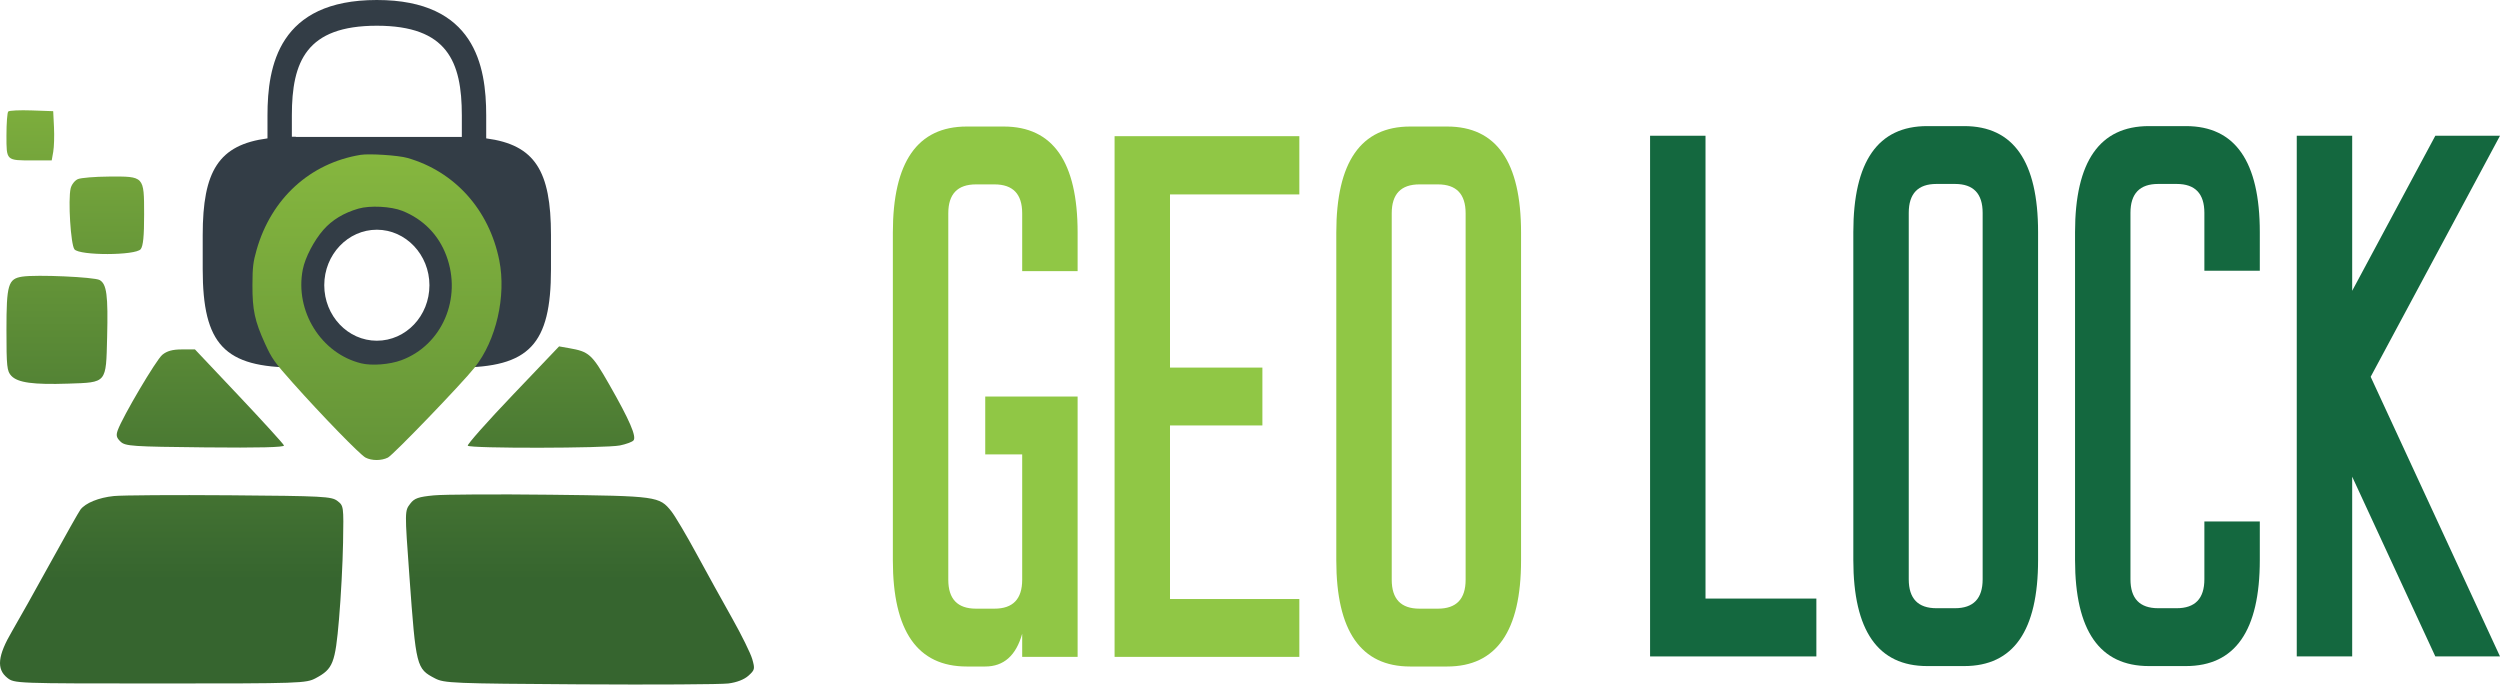 <svg xmlns="http://www.w3.org/2000/svg" width="168" height="46" viewBox="0 0 168 46" fill="none"><path d="M72.416 44.142H68.691V42.586C68.278 44.055 67.45 44.789 66.208 44.789H64.966C61.656 44.789 60 42.413 60 37.662V15.63C60 10.879 61.656 8.503 64.966 8.503H67.45C70.761 8.503 72.416 10.879 72.416 15.63V18.222H68.691V14.335C68.691 13.039 68.071 12.391 66.829 12.391H65.587C64.346 12.391 63.725 13.039 63.725 14.335V38.958C63.725 40.254 64.346 40.902 65.587 40.902H66.829C68.071 40.902 68.691 40.254 68.691 38.958V30.534H66.208V26.646H72.416V44.142Z" fill="#90C745"></path><path d="M74.9 44.142V9.151H87.316V13.065H78.624V24.702H84.833V28.59H78.624V40.254H87.316V44.142H74.9Z" fill="#90C745"></path><path d="M96.628 12.391H95.386C94.145 12.391 93.524 13.039 93.524 14.335V38.958C93.524 40.254 94.145 40.902 95.386 40.902H96.628C97.87 40.902 98.49 40.254 98.49 38.958V14.335C98.49 13.039 97.87 12.391 96.628 12.391ZM102.215 37.662C102.215 42.413 100.56 44.789 97.249 44.789H94.766C91.455 44.789 89.799 42.413 89.799 37.662V15.63C89.799 10.879 91.455 8.503 94.766 8.503H97.249C100.56 8.503 102.215 10.879 102.215 15.63V37.662Z" fill="#90C745"></path><path d="M110.885 44.112V9.122H114.61V40.224H122.06V44.112H110.885Z" fill="#14683F"></path><path d="M131.372 12.361H130.13C128.889 12.361 128.268 13.009 128.268 14.305V38.928C128.268 40.224 128.889 40.872 130.13 40.872H131.372C132.614 40.872 133.234 40.224 133.234 38.928V14.305C133.234 13.009 132.614 12.361 131.372 12.361ZM136.959 37.633C136.959 42.384 135.304 44.76 131.993 44.76H129.509C126.198 44.76 124.543 42.384 124.543 37.633V15.601C124.543 10.85 126.198 8.474 129.509 8.474H131.993C135.304 8.474 136.959 10.85 136.959 15.601V37.633Z" fill="#14683F"></path><path d="M148.134 35.041H151.859V37.633C151.859 42.384 150.203 44.76 146.892 44.76H144.409C141.098 44.76 139.443 42.384 139.443 37.633V15.601C139.443 10.85 141.098 8.474 144.409 8.474H146.892C150.203 8.474 151.859 10.85 151.859 15.601V18.193H148.134V14.305C148.134 13.009 147.513 12.361 146.271 12.361H145.03C143.788 12.361 143.167 13.009 143.167 14.305V38.928C143.167 40.224 143.788 40.872 145.03 40.872H146.271C147.513 40.872 148.134 40.224 148.134 38.928V35.041Z" fill="#14683F"></path><path d="M159.309 25.321L168 44.112H163.654L158.067 32.034V44.112H154.342V9.122H158.067V19.541L163.654 9.122H168L159.309 25.321Z" fill="#14683F"></path><path d="M32.673 9.299V7.756C32.673 4.421 31.912 0 25.324 0C18.735 0 17.975 4.421 17.975 7.756V9.299C14.698 9.732 13.622 11.485 13.622 15.795V18.092C13.622 23.156 15.084 24.699 19.882 24.699H30.766C35.564 24.699 37.026 23.156 37.026 18.092V15.795C37.026 11.485 35.95 9.732 32.673 9.299ZM25.324 22.896C23.37 22.896 21.79 21.217 21.79 19.167C21.79 17.104 23.381 15.437 25.324 15.437C27.267 15.437 28.858 17.117 28.858 19.167C28.858 21.229 27.278 22.896 25.324 22.896ZM19.882 9.188C19.789 9.188 19.707 9.188 19.613 9.188V7.756C19.613 4.137 20.584 1.729 25.324 1.729C30.063 1.729 31.035 4.137 31.035 7.756V9.2C30.941 9.2 30.859 9.2 30.766 9.2H19.882V9.188Z" fill="#333D46"></path><path fill-rule="evenodd" clip-rule="evenodd" d="M24.236 10.406C20.835 10.96 18.227 13.341 17.243 16.791C17.009 17.613 16.969 17.949 16.964 19.137C16.957 20.828 17.118 21.578 17.817 23.109C18.27 24.099 18.444 24.345 19.671 25.722C21.636 27.927 24.185 30.548 24.56 30.748C24.974 30.968 25.627 30.969 26.068 30.749C26.424 30.571 31.02 25.8 31.896 24.699C33.346 22.878 34.031 19.894 33.551 17.492C32.873 14.099 30.562 11.524 27.374 10.612C26.771 10.439 24.817 10.311 24.236 10.406ZM24.084 14.02C23.101 14.305 22.318 14.779 21.736 15.441C21.101 16.163 20.509 17.3 20.349 18.102C19.795 20.894 21.575 23.757 24.275 24.417C24.984 24.59 26.184 24.497 26.969 24.207C29.707 23.196 31.063 20.05 29.996 17.186C29.473 15.782 28.448 14.736 27.044 14.172C26.282 13.867 24.863 13.794 24.084 14.02Z" fill="url(#paint0_linear_1_31)"></path><path d="M0.434 9.092C0.434 8.282 0.488 7.563 0.554 7.494C0.619 7.425 1.326 7.392 2.124 7.42L3.575 7.471L3.628 8.544C3.657 9.134 3.634 9.879 3.578 10.199L3.475 10.78H2.223C0.399 10.78 0.434 10.813 0.434 9.092Z" fill="url(#paint1_linear_1_31)"></path><path d="M4.748 12.657C4.809 12.403 5.028 12.124 5.235 12.036C5.443 11.948 6.381 11.871 7.32 11.865C9.699 11.849 9.682 11.831 9.685 14.403C9.686 15.876 9.621 16.531 9.454 16.745C9.115 17.175 5.342 17.183 5.003 16.754C4.753 16.437 4.566 13.424 4.748 12.657Z" fill="url(#paint2_linear_1_31)"></path><path d="M0.434 22.179C0.434 19.115 0.547 18.735 1.498 18.589C2.447 18.443 6.334 18.615 6.695 18.818C7.171 19.087 7.269 19.833 7.199 22.658C7.123 25.78 7.197 25.692 4.583 25.78C2.233 25.858 1.199 25.717 0.762 25.257C0.467 24.946 0.434 24.639 0.434 22.179Z" fill="url(#paint3_linear_1_31)"></path><path d="M31.434 29.951C31.386 29.869 32.747 28.334 34.459 26.54L37.571 23.277L38.228 23.393C39.592 23.631 39.772 23.793 40.931 25.82C42.313 28.238 42.797 29.358 42.565 29.603C42.47 29.703 42.062 29.852 41.658 29.934C40.699 30.129 31.547 30.144 31.434 29.951Z" fill="url(#paint4_linear_1_31)"></path><path d="M7.912 28.914C8.245 27.99 10.491 24.189 10.906 23.844C11.219 23.585 11.598 23.481 12.224 23.481H13.102L16.063 26.616C17.691 28.34 19.05 29.834 19.083 29.935C19.123 30.058 17.398 30.101 13.795 30.064C8.874 30.014 8.421 29.983 8.102 29.679C7.827 29.417 7.788 29.259 7.912 28.914Z" fill="url(#paint5_linear_1_31)"></path><path d="M5.406 34.246C5.752 33.797 6.636 33.438 7.649 33.334C8.21 33.277 11.724 33.254 15.458 33.283C21.729 33.332 22.281 33.361 22.673 33.663C23.095 33.989 23.097 34.009 23.054 36.473C23.03 37.837 22.908 40.146 22.782 41.603C22.527 44.572 22.377 44.953 21.219 45.572C20.574 45.918 20.215 45.93 10.76 45.93C1.028 45.93 0.966 45.928 0.489 45.549C-0.25 44.96 -0.158 44.065 0.81 42.417C1.235 41.693 2.402 39.611 3.403 37.791C4.405 35.971 5.306 34.376 5.406 34.246Z" fill="url(#paint6_linear_1_31)"></path><path d="M27.581 33.831C27.848 33.483 28.125 33.388 29.151 33.289C29.837 33.224 33.362 33.204 36.985 33.246C44.16 33.33 44.308 33.35 45.116 34.361C45.359 34.666 46.117 35.945 46.799 37.203C47.482 38.461 48.561 40.414 49.197 41.542C49.833 42.671 50.443 43.909 50.552 44.294C50.739 44.953 50.725 45.017 50.299 45.404C50.011 45.664 49.519 45.855 48.95 45.929C48.456 45.992 43.966 46.018 38.97 45.987C30.417 45.933 29.85 45.91 29.232 45.587C27.982 44.933 27.955 44.829 27.516 38.775C27.191 34.295 27.191 34.339 27.581 33.831Z" fill="url(#paint7_linear_1_31)"></path><defs><linearGradient id="paint0_linear_1_31" x1="25.434" y1="0" x2="25.434" y2="67.484" gradientUnits="userSpaceOnUse"><stop offset="0.135" stop-color="#88B93F"></stop><stop offset="0.862" stop-color="#36652F"></stop></linearGradient><linearGradient id="paint1_linear_1_31" x1="25.333" y1="-4.545" x2="25.333" y2="46" gradientUnits="userSpaceOnUse"><stop offset="0.135" stop-color="#88B93F"></stop><stop offset="0.862" stop-color="#36652F"></stop></linearGradient><linearGradient id="paint2_linear_1_31" x1="25.333" y1="-4.545" x2="25.333" y2="46" gradientUnits="userSpaceOnUse"><stop offset="0.135" stop-color="#88B93F"></stop><stop offset="0.862" stop-color="#36652F"></stop></linearGradient><linearGradient id="paint3_linear_1_31" x1="25.333" y1="-4.545" x2="25.333" y2="46" gradientUnits="userSpaceOnUse"><stop offset="0.135" stop-color="#88B93F"></stop><stop offset="0.862" stop-color="#36652F"></stop></linearGradient><linearGradient id="paint4_linear_1_31" x1="25.333" y1="-4.545" x2="25.333" y2="46" gradientUnits="userSpaceOnUse"><stop offset="0.135" stop-color="#88B93F"></stop><stop offset="0.862" stop-color="#36652F"></stop></linearGradient><linearGradient id="paint5_linear_1_31" x1="25.333" y1="-4.545" x2="25.333" y2="46" gradientUnits="userSpaceOnUse"><stop offset="0.135" stop-color="#88B93F"></stop><stop offset="0.862" stop-color="#36652F"></stop></linearGradient><linearGradient id="paint6_linear_1_31" x1="25.333" y1="-4.545" x2="25.333" y2="46" gradientUnits="userSpaceOnUse"><stop offset="0.135" stop-color="#88B93F"></stop><stop offset="0.862" stop-color="#36652F"></stop></linearGradient><linearGradient id="paint7_linear_1_31" x1="25.333" y1="-4.545" x2="25.333" y2="46" gradientUnits="userSpaceOnUse"><stop offset="0.135" stop-color="#88B93F"></stop><stop offset="0.862" stop-color="#36652F"></stop></linearGradient></defs></svg>